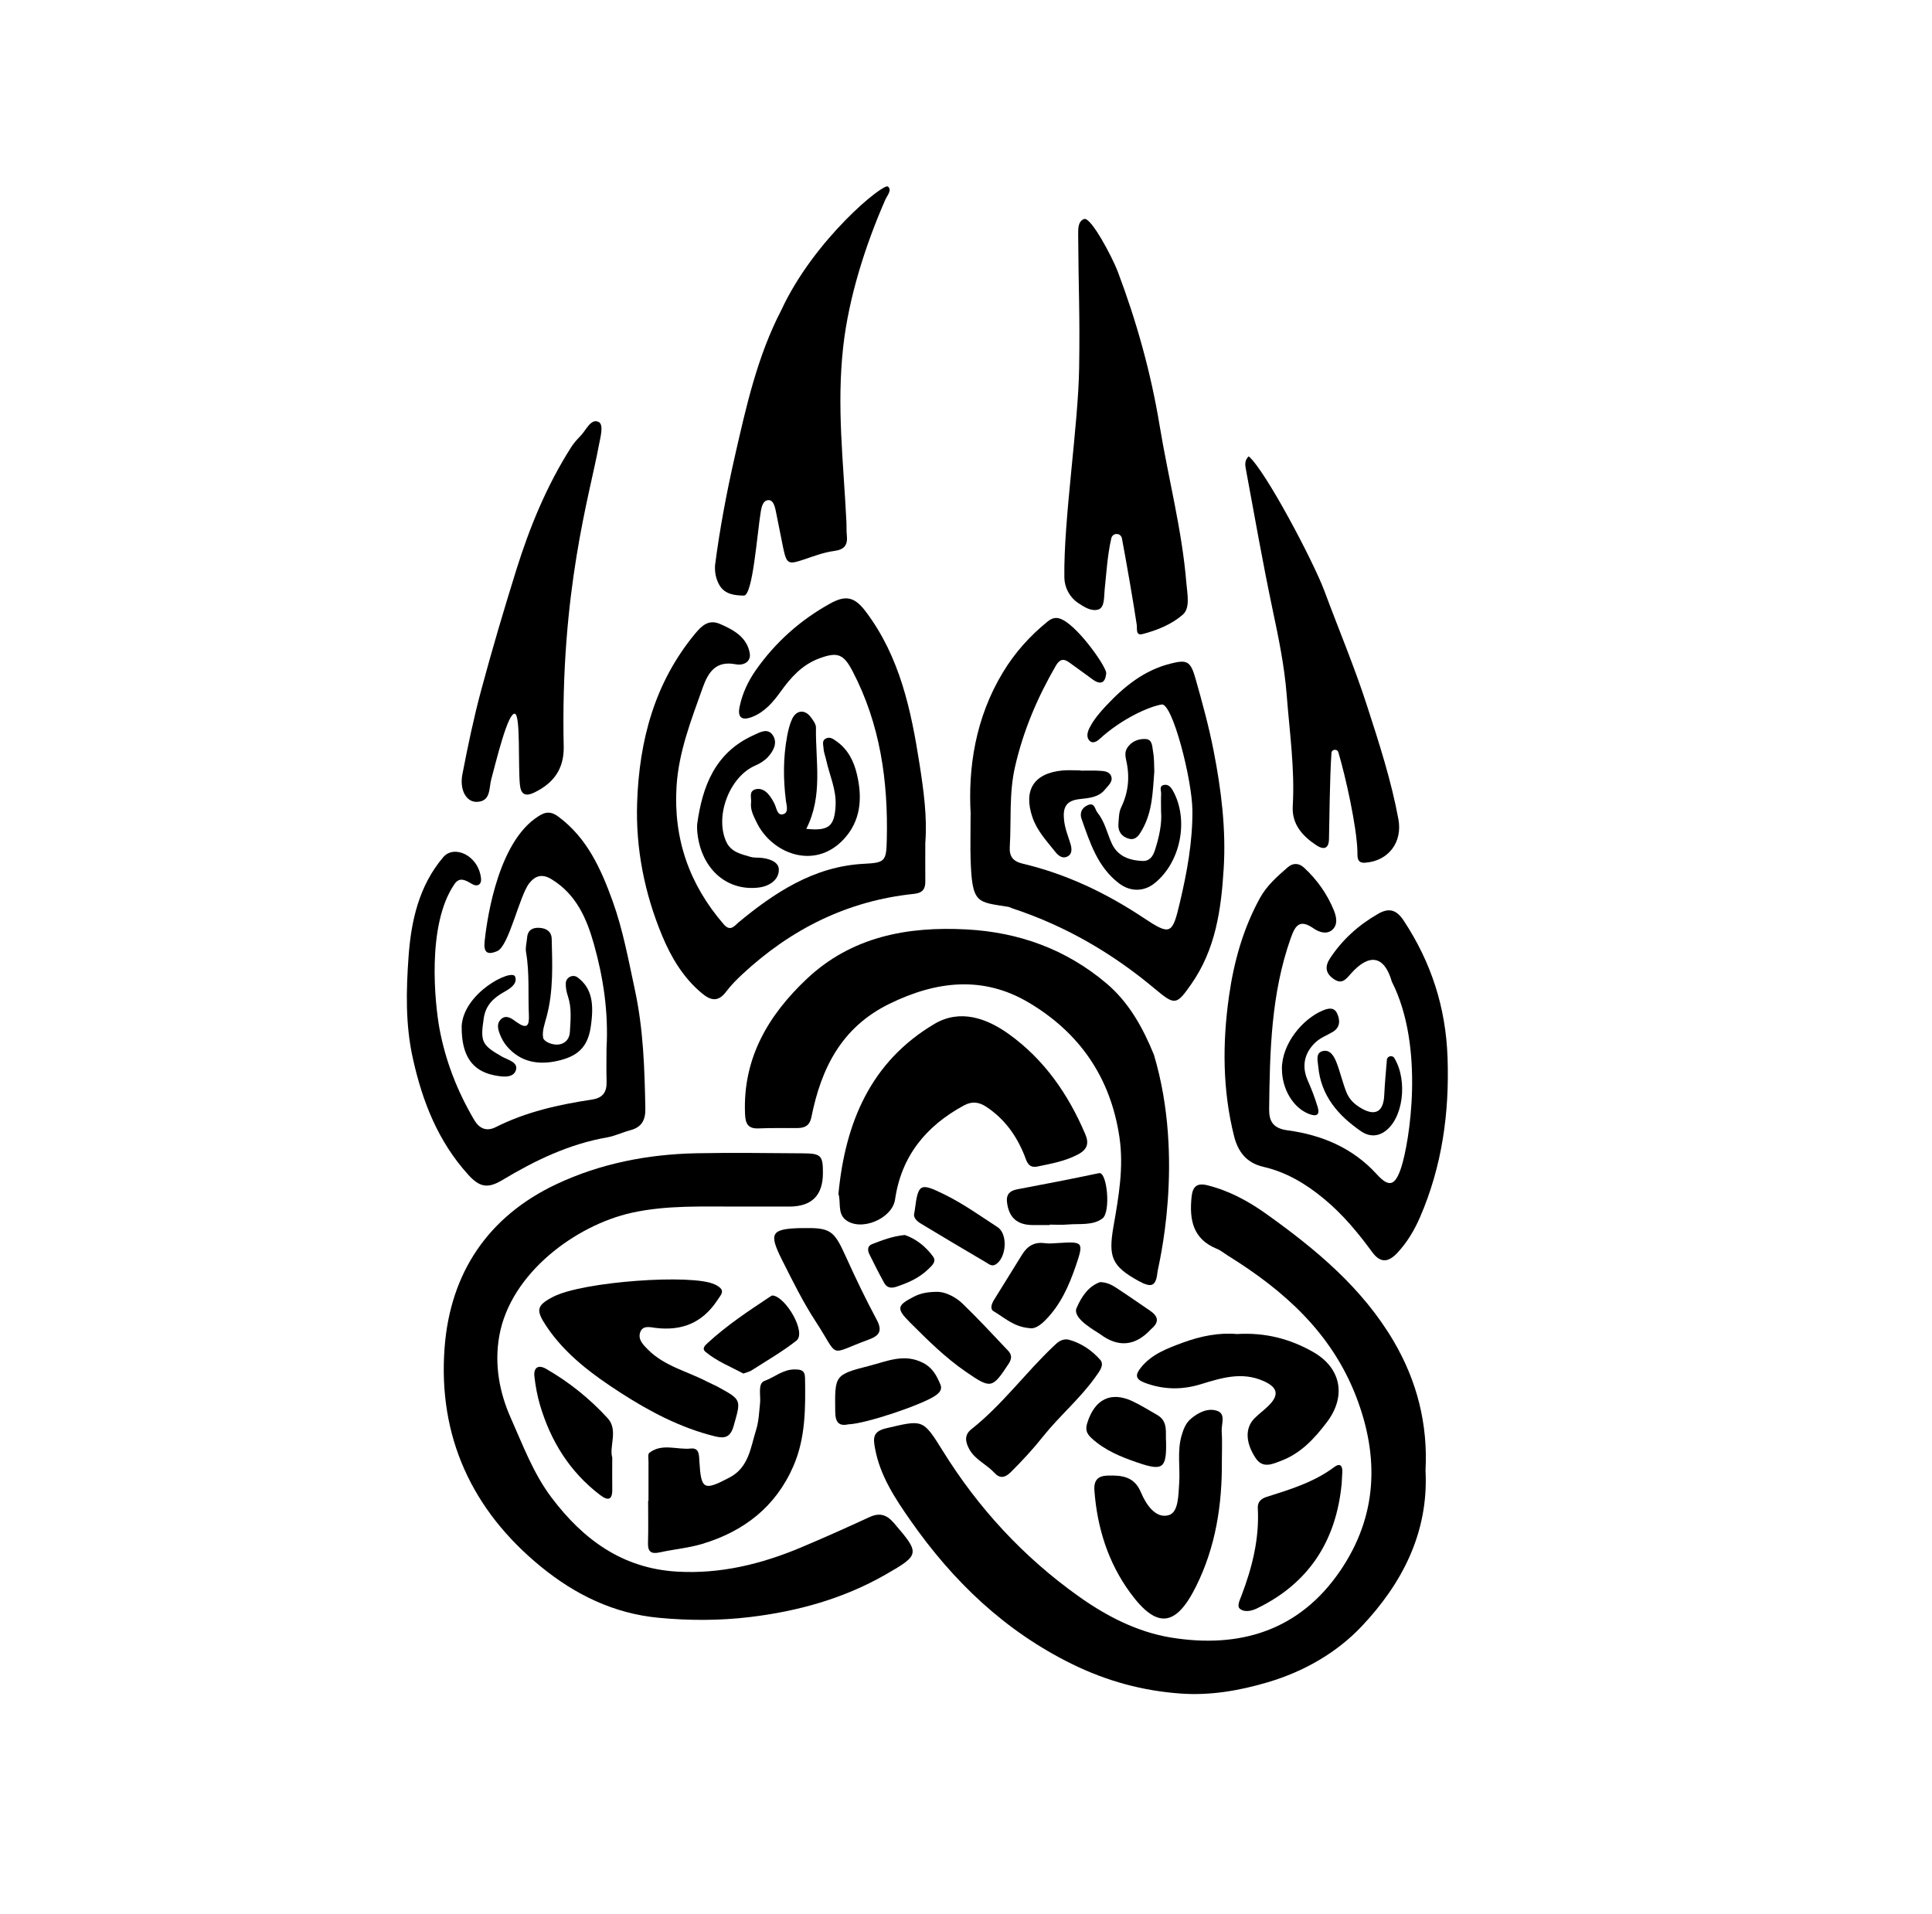 <?xml version="1.0" encoding="UTF-8"?>
<svg id="_Слой_1" data-name="Слой 1" xmlns="http://www.w3.org/2000/svg" viewBox="0 0 320 317.11">
  <defs>
    <style>
      .cls-1 {
        stroke-width: 0px;
      }
    </style>
  </defs>
  <path class="cls-1" d="m236.11,243.56c.54,10.23-3.82,18.7-10.58,25.85-4.17,4.4-9.56,7.48-15.52,9.25-4.72,1.4-9.53,2.23-14.45,1.88-6.3-.45-12.27-2.07-18-4.89-11.15-5.48-19.75-13.75-26.76-23.79-2.55-3.65-5.04-7.4-5.87-11.94-.31-1.71-.4-2.81,1.91-3.34,5.96-1.38,6-1.59,9.27,3.69,5.92,9.56,13.41,17.66,22.54,24.16,4.6,3.28,9.7,5.91,15.29,6.83,11.41,1.86,21.27-1.14,28.03-11.04,6.17-9.05,6.55-18.82,2.62-28.95-4.08-10.51-11.91-17.49-21.16-23.24-.63-.39-1.22-.9-1.9-1.17-3.97-1.62-4.55-4.82-4.17-8.57.17-1.7.86-2.39,2.61-1.95,3.6.89,6.82,2.64,9.77,4.75,8.2,5.85,15.92,12.26,21.11,21.11,3.84,6.55,5.67,13.69,5.26,21.38Z"/>
  <path class="cls-1" d="m122.24,199.87c-5.89.02-11.79-.26-17.62,1.03-9.15,2.03-20.05,9.92-21.92,20.38-.85,4.76.02,9.4,1.91,13.63,2,4.49,3.73,9.18,6.76,13.19,5.25,6.95,11.74,11.71,20.76,12.24,7.18.42,13.96-1.24,20.51-3.99,3.81-1.6,7.58-3.29,11.33-5.02,1.7-.79,2.87-.47,4.1.97,4.31,5.02,4.37,5.24-1.43,8.55-6.93,3.96-14.48,6.06-22.37,7.01-5.05.61-10.07.61-15.15.13-7.5-.7-13.9-3.87-19.54-8.48-11.42-9.34-17.06-21.57-15.94-36.29.94-12.34,7.18-21.73,18.56-27.08,7.24-3.4,15.06-4.93,23.07-5.1,5.9-.12,11.81-.03,17.72.01,3.02.02,3.32.37,3.31,3.28q0,5.53-5.55,5.54c-2.83,0-5.66,0-8.48,0Z"/>
  <path class="cls-1" d="m191.74,210.56c-.26,2.52-.94,2.85-3.2,1.61-4.41-2.44-4.99-3.97-4.11-9.02.85-4.88,1.73-9.75.98-14.81-1.47-9.85-6.58-17.24-14.98-22.24-7.6-4.52-15.34-3.62-23.11.18-7.95,3.89-11.31,10.69-12.93,18.79-.28,1.38-1.06,1.77-2.25,1.79-2.16.03-4.32-.04-6.48.06-1.8.08-2.2-.81-2.26-2.43-.38-9.19,3.85-16.32,10.22-22.33,7.42-7,16.66-8.73,26.47-8.2,8.66.46,16.47,3.28,23.15,8.92,3.77,3.18,6.07,7.39,7.89,11.85,5.21,17.46.68,35.18.61,35.83Z"/>
  <path class="cls-1" d="m153.26,139.5c0,2.34-.02,4.42,0,6.5.02,1.31-.5,1.93-1.88,2.07-11.02,1.14-20.39,5.84-28.44,13.33-.97.9-1.91,1.86-2.7,2.91-1.29,1.7-2.52,1.45-3.98.23-3.09-2.56-5.11-5.98-6.58-9.52-2.92-7.01-4.41-14.45-4.15-22.08.35-10.24,2.86-19.8,9.56-27.92,1.17-1.42,2.3-2.46,4.17-1.66,2.25.97,4.45,2.19,4.92,4.83.25,1.43-1.01,2.1-2.32,1.85-3.27-.63-4.53,1.25-5.48,3.9-1.89,5.32-3.96,10.57-4.32,16.28-.55,8.71,2.11,16.31,7.82,22.9,1.11,1.28,1.79.22,2.43-.31,2.94-2.45,6-4.71,9.4-6.49,3.57-1.87,7.33-3.02,11.36-3.23,3.5-.18,3.73-.39,3.81-3.95.24-9.75-1.09-19.19-5.67-27.96-1.5-2.87-2.5-3.25-5.6-2.08-2.76,1.04-4.62,3.11-6.29,5.44-1.26,1.75-2.64,3.4-4.77,4.23-1.77.68-2.4-.02-2.05-1.69.45-2.2,1.4-4.23,2.69-6.07,3.24-4.62,7.36-8.29,12.3-11.03,2.66-1.48,4.1-1.07,5.93,1.36,5.64,7.49,7.49,16.3,8.89,25.27.68,4.35,1.27,8.71.96,12.88Z"/>
  <path class="cls-1" d="m230.52,162.57c-1.25-4.31-3.75-4.7-6.8-1.25-.84.95-1.48,1.79-2.84.84-1.4-.98-1.43-2.13-.58-3.42,2.04-3.11,4.75-5.52,7.95-7.36,1.73-.99,2.99-.8,4.28,1.17,4.54,6.91,6.94,14.33,7.23,22.64.32,9.19-.91,18-4.56,26.44-.93,2.14-2.11,4.13-3.7,5.85-1.41,1.52-2.76,1.94-4.24-.09-2.34-3.2-4.86-6.24-7.97-8.81-3.01-2.49-6.26-4.43-10.02-5.29-2.9-.66-4.24-2.61-4.86-5.05-1.93-7.65-1.95-15.45-.85-23.21.8-5.67,2.32-11.16,5.12-16.26,1.17-2.12,2.89-3.6,4.62-5.11.85-.74,1.84-.72,2.69.07,2.16,1.99,3.84,4.37,4.94,7.07.4.99.74,2.36-.29,3.25-.97.83-2.26.3-3.04-.24-2.35-1.64-3.07-.51-3.83,1.64-3.24,9.17-3.45,18.71-3.56,28.26-.02,1.95.57,3.2,3.05,3.53,5.66.76,10.78,2.89,14.78,7.28,2.03,2.23,3.04,1.93,4.04-1.11,1.32-4.01,4-19.95-1.57-30.84Z"/>
  <path class="cls-1" d="m160.78,134.95c-.46-7.69.75-16.03,5.37-23.63,1.96-3.23,4.43-5.98,7.35-8.35.82-.66,1.52-.8,2.48-.32,2.81,1.4,7.32,7.9,7.24,8.86-.13,1.66-.96,2.01-2.32.98-1.26-.94-2.56-1.84-3.82-2.77-.97-.71-1.6-.47-2.19.54-3.05,5.26-5.39,10.74-6.76,16.72-1.03,4.46-.61,8.87-.88,13.31-.1,1.59.55,2.4,2.15,2.78,7.23,1.71,13.84,4.87,20,8.97,4.47,2.97,4.78,2.76,6.02-2.52,1.19-5.03,2.12-10.1,2.08-15.25-.04-5.11-3.31-17.86-5.09-17.57-2.05.33-6.61,2.34-10.29,5.72-.45.41-1.21.9-1.77.15-.42-.56-.22-1.34.07-1.92.71-1.42,1.73-2.62,2.81-3.77,2.99-3.18,6.27-5.85,10.64-6.95,2.68-.67,3.31-.49,4.14,2.47,1.12,3.95,2.21,7.92,3,11.95,1.26,6.44,2.08,12.97,1.67,19.55-.41,6.74-1.33,13.35-5.37,19.12-2.43,3.47-2.69,3.58-5.99.81-7.04-5.91-14.86-10.47-23.62-13.35-.24-.08-.46-.22-.7-.26-5.19-.85-6.01-.4-6.24-8.01-.06-2.08,0-4.16,0-7.25Z"/>
  <path class="cls-1" d="m105.15,163.93c-1.07-4.95-1.97-9.92-3.69-14.69-1.93-5.32-4.21-10.43-8.99-13.97-1.53-1.14-2.52-.64-3.88.35-6.63,4.85-8.11,18.34-8.32,20.32-.18,1.7.32,2.38,2.11,1.6,1.92-.84,3.67-9.22,5.29-11.24,1.01-1.26,2.14-1.59,3.67-.66,4.08,2.48,5.82,6.46,7.03,10.75,1.55,5.54,2.43,11.18,2.09,17.29,0,1.59-.05,3.5.01,5.41.06,1.76-.55,2.77-2.44,3.06-5.51.83-10.91,2.03-15.94,4.57-1.42.71-2.65.33-3.55-1.21-2.8-4.74-4.78-9.84-5.76-15.18-.69-3.79-2.22-17.13,2.54-23.94.82-1.17,1.83-.57,2.83.03.93.55,1.65.11,1.52-.96-.46-3.82-4.48-5.57-6.26-3.46-4.04,4.75-5.32,10.6-5.74,16.47-.4,5.58-.54,11.22.71,16.85,1.59,7.18,4.18,13.75,9.16,19.26,1.87,2.07,3.23,2.37,5.66.9,5.43-3.26,11.05-5.97,17.36-7.07,1.29-.23,2.51-.83,3.79-1.17,1.92-.5,2.58-1.67,2.54-3.64-.13-6.6-.32-13.1-1.74-19.66Z"/>
  <path class="cls-1" d="m118.42,93.75c.78-6.09,1.92-12.11,3.28-18.1,1.89-8.3,3.74-16.64,7.7-24.26,5.42-11.73,16.92-21.11,17.67-20.49.72.6-.14,1.5-.46,2.24-3.28,7.49-6.02,16.1-6.94,24.22-1.12,9.95.03,19.09.52,29.04.04.75-.01,1.5.07,2.24.17,1.6-.34,2.4-2.1,2.63-1.7.22-3.37.86-5.01,1.41-2.62.88-2.86.78-3.45-2.02-.43-2.03-.79-4.07-1.22-6.09-.15-.71-.41-1.69-1.12-1.72-.97-.04-1.21,1.08-1.34,1.82-.62,3.7-1.33,14.02-2.82,13.99-1.35-.03-3.15-.12-4.08-1.8-.55-1-.74-2.01-.69-3.11Z"/>
  <path class="cls-1" d="m185.83,89.19c-.18-.96-1.54-.98-1.76-.03-.65,2.83-.8,5.65-1.1,8.45-.13,1.2.04,3.03-1.07,3.36-1.13.33-2.26-.37-3.32-1.08-1.42-.96-2.27-2.55-2.29-4.26-.13-9.65,2.3-25.04,2.45-34.68.14-9.29-.11-12.75-.16-22.05,0-1.01-.05-2.23.98-2.62,1.1-.42,4.64,6.25,5.57,8.69,3.12,8.27,5.5,16.78,6.94,25.52,1.43,8.7,3.71,17.27,4.43,26.08.14,1.77.68,4.14-.59,5.25-1.81,1.58-4.24,2.59-6.66,3.21-1.2.31-.87-.88-.97-1.54-.5-3.37-1.67-10.15-2.45-14.29Z"/>
  <path class="cls-1" d="m221.67,124.62c-.18-.62-1.1-.53-1.14.12-.29,4.16-.34,11.57-.41,14.26-.04,1.62-.88,1.82-2.12,1-2.32-1.55-4.05-3.49-3.88-6.48.36-6.16-.53-12.27-1-18.37-.37-4.76-1.34-9.49-2.34-14.19-1.62-7.69-2.98-15.44-4.41-23.17-.13-.68-.29-1.5.45-2.2,2.74,2.28,10.76,17.48,12.56,22.35,2.34,6.31,4.96,12.51,7.03,18.93,2.01,6.21,4.02,12.4,5.21,18.83.7,3.79-1.61,6.92-5.51,7.21-1.43.11-1.26-1.05-1.28-1.91-.12-4.11-1.94-12.28-3.15-16.37Z"/>
  <path class="cls-1" d="m138.87,197.79c1.13-11.88,5.37-21.93,15.89-28.17,4.23-2.51,8.63-.99,12.35,1.69,5.85,4.2,9.82,9.94,12.63,16.53.68,1.58.36,2.58-1.24,3.42-2.11,1.1-4.37,1.5-6.64,1.97-1.58.33-1.81-.89-2.18-1.83-1.33-3.32-3.32-6.08-6.34-8.07-1.25-.82-2.39-.92-3.71-.2-6.25,3.4-10.34,8.37-11.38,15.57-.46,3.18-5.69,5.39-8.22,3.34-1.33-1.08-.73-2.95-1.15-4.24Z"/>
  <path class="cls-1" d="m85.29,118.23c-1.15-.31-3.08,7.74-3.93,10.89-.39,1.45-.04,3.67-2.41,3.71-1.74.03-2.86-2.01-2.36-4.58.9-4.66,1.87-9.31,3.1-13.89,1.8-6.7,3.77-13.37,5.84-20,2.22-7.1,5.04-13.95,9.06-20.26.44-.69.99-1.31,1.56-1.89.93-.95,1.72-2.96,3.01-2.31.9.45.26,2.62.01,3.97-1.48,8.05-6.4,24.03-5.8,49.95.02,3.55-1.66,5.89-4.81,7.43-1.73.85-2.32.17-2.46-1.37-.29-3.22.12-11.39-.81-11.64Z"/>
  <path class="cls-1" d="m118.38,212.75c1.9.96,1.18,1.51.38,2.72-2.48,3.7-5.86,5.02-10.17,4.5-.89-.11-2.2-.5-2.58.81-.34,1.16.55,2.01,1.31,2.78,2.76,2.78,6.58,3.61,9.9,5.36.58.3,1.2.54,1.77.86,3.88,2.13,3.75,2.1,2.53,6.41-.53,1.89-1.45,2.14-3.06,1.75-5.71-1.4-10.86-4.12-15.72-7.26-4.6-2.98-9.08-6.27-12.22-10.96-1.77-2.65-1.72-3.43,1.05-4.88,4.95-2.6,23.3-3.84,26.8-2.07Z"/>
  <path class="cls-1" d="m202.38,242.04c.05,7.23-1.02,14.21-4.28,20.75-3.33,6.7-6.49,7.1-10.92,1.03-3.63-4.97-5.45-10.72-5.91-16.89-.13-1.73.57-2.46,2.22-2.5,2.33-.06,4.38.14,5.48,2.77.84,2,2.42,4.41,4.6,3.79,1.65-.47,1.6-3.33,1.74-5.3.18-2.64-.36-5.31.41-7.93.31-1.06.69-2.04,1.56-2.77,1.27-1.06,2.85-1.81,4.35-1.27,1.44.51.65,2.19.72,3.35.11,1.65.03,3.32.03,4.98Z"/>
  <path class="cls-1" d="m107.41,248.59c0-2.16,0-4.32,0-6.48,0-.49-.13-1.24.13-1.44,2.11-1.65,4.58-.48,6.88-.72,1.42-.15,1.36,1.11,1.42,2.12.28,4.72.72,4.93,5,2.68,3.21-1.69,3.48-4.99,4.4-7.9.44-1.4.49-2.93.65-4.41.14-1.3-.43-3.26.74-3.69,1.65-.61,3.06-1.91,4.97-1.9,1.08,0,1.72.13,1.74,1.42.08,4.98.1,9.95-1.95,14.64-2.93,6.71-8.19,10.76-15.05,12.83-2.28.69-4.71.89-7.05,1.41-1.42.31-2.01-.07-1.96-1.58.07-2.32.02-4.65.02-6.97.02,0,.03,0,.05,0Z"/>
  <path class="cls-1" d="m204.94,220.98c4.65-.27,8.77.81,12.58,2.99,4.62,2.64,5.5,7.31,2.28,11.58-2.06,2.73-4.36,5.22-7.65,6.45-1.38.52-3,1.32-4.18-.47-1.68-2.54-1.77-4.96-.21-6.56.75-.77,1.64-1.39,2.39-2.15,1.81-1.81,1.41-3.04-.87-4.05-3.61-1.6-6.98-.51-10.4.53-3.11.95-6.16.92-9.24-.23-1.63-.61-1.63-1.34-.66-2.54,1.8-2.24,4.38-3.17,6.93-4.12,2.98-1.1,6.06-1.7,9.03-1.42Z"/>
  <path class="cls-1" d="m176.9,221.89c2.11.54,3.91,1.76,5.32,3.35.78.87-.17,1.99-.79,2.87-2.55,3.59-5.95,6.43-8.68,9.86-1.65,2.08-3.44,4.01-5.32,5.88-.95.94-1.8,1.14-2.74.11-1.28-1.4-3.17-2.13-4.14-3.89-.68-1.24-.85-2.38.34-3.32,5.09-4.02,8.91-9.29,13.58-13.72.68-.65,1.33-1.28,2.42-1.14Z"/>
  <path class="cls-1" d="m133.55,137.3c3.76.39,4.67-.44,4.85-3.86.14-2.67-1.01-5.02-1.55-7.51-.14-.65-.41-1.28-.44-1.93-.03-.6-.37-1.4.51-1.72.6-.22,1.06.11,1.57.47,1.97,1.37,2.95,3.36,3.46,5.58.91,3.9.63,7.68-2.24,10.73-4.86,5.16-11.91,2.28-14.37-2.8-.5-1.04-1.09-2.09-.94-3.31.09-.77-.4-1.83.66-2.18.94-.3,1.78.21,2.37.99.35.46.65.96.89,1.48.33.72.43,1.94,1.44,1.62.91-.28.51-1.46.41-2.23-.45-3.57-.46-7.12.2-10.66.18-.97.41-1.96.82-2.85.7-1.51,2.1-1.65,3.09-.34.39.52.88,1.17.87,1.76-.09,5.56,1.2,11.27-1.61,16.77Z"/>
  <path class="cls-1" d="m222.22,245.82c-.92,9.43-5.41,16.44-14.04,20.62-.92.44-2.07.68-2.83.04-.53-.44.06-1.57.27-2.14,1.79-4.7,2.99-9.47,2.71-14.55-.05-.95.52-1.52,1.41-1.81,3.94-1.25,7.9-2.44,11.28-4.98.9-.67,1.36-.23,1.31.83-.04.66-.07,1.33-.11,1.99Z"/>
  <path class="cls-1" d="m132.78,203.44c4.76-.11,5.34.34,7.3,4.68,1.6,3.53,3.27,7.03,5.1,10.44.98,1.82.57,2.66-1.26,3.33-6.93,2.53-4.76,3.23-8.79-2.94-2.12-3.24-3.84-6.75-5.59-10.22-2.27-4.52-1.82-5.18,3.23-5.3Z"/>
  <path class="cls-1" d="m101.41,241.43c0,2.06-.03,3.64,0,5.21.04,1.87-.69,2.02-2.04.99-5.03-3.84-8.19-8.95-9.95-14.96-.44-1.5-.72-3.06-.9-4.61-.18-1.5.61-2.07,1.95-1.3,3.81,2.19,7.23,4.95,10.18,8.17,1.78,1.94.23,4.66.75,6.49Z"/>
  <path class="cls-1" d="m115.47,136.56c.86-6.31,2.96-11.86,9.27-14.74,1.09-.5,2.47-1.35,3.32.06.76,1.26,0,2.61-.94,3.6-.56.58-1.31,1.03-2.06,1.35-4.22,1.85-6.69,8.32-4.79,12.56.79,1.77,2.46,2.08,4.03,2.55.46.14.98.12,1.48.14,1.46.07,3.2.63,3.22,1.94.03,1.72-1.56,2.8-3.39,3.01-5.44.62-9.67-3.36-10.14-9.48-.03-.33,0-.66,0-.99Z"/>
  <path class="cls-1" d="m155.4,214c1.11.03,2.76.73,4.01,1.93,2.61,2.51,5.06,5.18,7.55,7.8.64.67.67,1.32.09,2.2-2.7,4.1-2.91,4.17-7.05,1.32-3.43-2.35-6.36-5.27-9.28-8.19-2.28-2.28-2.18-2.81.62-4.25,1.05-.54,2.16-.82,4.06-.82Z"/>
  <path class="cls-1" d="m140.56,235.94c-1.55.34-2.2-.25-2.22-2.08-.07-6.04-.16-6.13,5.65-7.61,2.9-.74,5.78-2.11,8.92-.48,1.58.82,2.24,2.14,2.85,3.57.34.8-.12,1.35-.82,1.84-2.13,1.48-11.45,4.65-14.38,4.76Z"/>
  <path class="cls-1" d="m170.45,220c-2.59-.23-4.12-1.77-5.88-2.79-.62-.36-.33-1.22.03-1.82,1.56-2.53,3.13-5.05,4.7-7.58.86-1.39,2.01-2.11,3.72-1.88.73.1,1.49.03,2.24-.02,4.14-.26,4.29-.22,2.92,3.8-1.12,3.27-2.53,6.47-5.06,9-.86.86-1.78,1.5-2.68,1.29Z"/>
  <path class="cls-1" d="m123.12,227.53c-2.06-1.12-4.38-2.01-6.28-3.61-.64-.54-.04-1.07.37-1.45,3.17-2.92,6.75-5.3,10.33-7.67.14-.09.31-.21.45-.2,2.16.22,5.63,6.14,3.92,7.48-2.33,1.83-4.93,3.32-7.43,4.93-.34.22-.76.3-1.36.52Z"/>
  <path class="cls-1" d="m192.31,134.42c0-1.24-.04-2.07.01-2.9.03-.52-.37-1.29.41-1.48.68-.17,1.14.23,1.53.92,2.69,4.79,1.33,11.87-3.03,15.35-1.81,1.45-4.06,1.42-5.91,0-3.52-2.7-4.78-6.7-6.17-10.63-.41-1.15.18-2.03,1.19-2.37.98-.33,1.01.77,1.44,1.31,1.22,1.51,1.58,3.37,2.35,5.07.97,2.14,2.89,2.83,5.08,2.93,1.22.05,1.75-.77,2.08-1.78.72-2.22,1.19-4.48,1.02-6.43Z"/>
  <path class="cls-1" d="m193.14,238.87c.08,4.4-.55,4.84-4.75,3.4-2.75-.94-5.4-2.02-7.6-4.04-.9-.82-1.03-1.51-.68-2.59,1.23-3.85,3.86-5.18,7.39-3.56,1.42.65,2.75,1.51,4.12,2.28,1.95,1.08,1.37,2.99,1.52,4.52Z"/>
  <path class="cls-1" d="m173.86,202.93c-.91,0-1.82,0-2.73,0-2.64.02-4.07-1.23-4.35-3.88-.12-1.19.48-1.8,1.66-2.03,4.54-.86,9.08-1.73,13.6-2.69,1.33-.28,1.98,6.44.56,7.51-1.58,1.2-3.8.83-5.76,1-.99.09-1.99.02-2.98.02,0,.02,0,.05,0,.07Z"/>
  <path class="cls-1" d="m151.45,200.87c.05-.34.07-.42.08-.5.55-4.34.89-4.47,4.85-2.53,3.13,1.53,5.95,3.55,8.85,5.44,1.74,1.14,1.47,5.05-.29,6.16-.65.41-1.12-.03-1.58-.3-3.63-2.13-7.25-4.28-10.85-6.46-.73-.44-1.32-1.06-1.06-1.81Z"/>
  <path class="cls-1" d="m178.97,127.66c.99,0,1.99-.04,2.98.01.81.05,1.8.05,2.11.95.3.89-.52,1.51-1.02,2.14-1.09,1.38-2.79,1.44-4.29,1.62-2.19.26-2.71,1.39-2.52,3.36.13,1.43.66,2.7,1.07,4.03.23.74.36,1.77-.61,2.16-.76.31-1.4-.19-1.9-.82-1.43-1.8-3.01-3.46-3.79-5.74-1.52-4.48.22-7.29,4.99-7.74.99-.09,1.99-.01,2.98-.01,0,0,0,.02,0,.03Z"/>
  <path class="cls-1" d="m182.21,212.38c1.18.04,1.98.49,2.73.98,1.86,1.21,3.68,2.5,5.52,3.74,1.3.87,1.63,1.82.32,2.96-.06.05-.12.11-.18.17q-3.85,4.13-8.35.8c-.73-.54-4.71-2.62-3.93-4.37.84-1.91,1.96-3.6,3.9-4.28Z"/>
  <path class="cls-1" d="m229.7,175.58c.05-.64.91-.86,1.24-.32,2.29,3.8,1.46,10.22-1.71,12.26-1.25.81-2.59.7-3.75-.09-3.84-2.63-6.72-5.94-7.14-10.81-.08-.91-.5-2.26.83-2.53,1.19-.23,1.82.94,2.19,1.89.63,1.62,1,3.32,1.65,4.95.52,1.29,1.42,2.05,2.47,2.66,2.33,1.36,3.66.54,3.79-2.12.09-1.89.26-3.78.44-5.89Z"/>
  <path class="cls-1" d="m212.32,177.07c0-4.21,3.44-8.28,6.75-9.67.88-.37,1.88-.63,2.39.46.52,1.11.55,2.31-.69,3.06-.99.6-2.08.97-2.95,1.81-1.82,1.77-2.24,3.93-1.21,6.27.63,1.42,1.19,2.89,1.64,4.38.41,1.37-.23,1.61-1.46,1.14-2.57-.99-4.46-4.09-4.46-7.45Z"/>
  <path class="cls-1" d="m191.19,127.81c-.26,3.25-.29,6.57-1.97,9.56-.49.87-1.04,1.87-2.21,1.57-1.21-.31-1.89-1.21-1.76-2.59.09-.9.05-1.78.47-2.65,1.19-2.46,1.43-5.05.82-7.72-.17-.74-.26-1.48.2-2.15.72-1.06,1.87-1.47,3.01-1.41,1.18.06,1.08,1.33,1.24,2.15.2,1.04.15,2.14.2,3.25Z"/>
  <path class="cls-1" d="m149.86,204.58c1.82.61,3.44,1.87,4.67,3.55.65.88-.22,1.55-.77,2.1-1.5,1.47-3.38,2.29-5.35,2.94-.84.27-1.52.12-1.93-.6-.88-1.58-1.69-3.2-2.49-4.82-.32-.65-.33-1.37.47-1.67,1.68-.63,3.36-1.31,5.4-1.5Z"/>
  <path class="cls-1" d="m93.71,162.88c.03-.98,1.17-1.56,1.96-.97,2.41,1.79,2.76,4.41,2.15,8.35-.56,3.56-2.56,4.8-5.41,5.46-3.17.73-6.18.27-8.46-2.41-.51-.6-.89-1.3-1.17-2.03-.3-.8-.53-1.67.12-2.37.93-1,2-.07,2.66.4,1.74,1.23,2.11.6,2.04-1.14-.16-3.47.13-6.97-.47-10.43-.14-.78.11-1.63.18-2.45.11-1.29.99-1.67,2.08-1.59,1.07.08,1.95.57,1.99,1.81.11,4.31.29,8.62-.83,12.85-.31,1.18-.81,2.48-.58,3.58.13.6,1.52,1.23,2.59,1.08,1.15-.16,1.77-1.01,1.83-2.05.11-1.98.33-3.98-.32-5.92-.24-.71-.38-1.42-.36-2.16Z"/>
  <path class="cls-1" d="m76.46,170.08c.24-5.64,8.3-9.66,8.85-8.32.45,1.1-.68,1.93-1.66,2.47-1.81,1-3.2,2.19-3.53,4.47-.57,3.84-.36,4.39,3,6.32.98.56,2.88.95,2.28,2.39-.51,1.22-2.27.97-3.6.7-3.63-.75-5.36-3.29-5.33-8.02Z"/>
</svg>